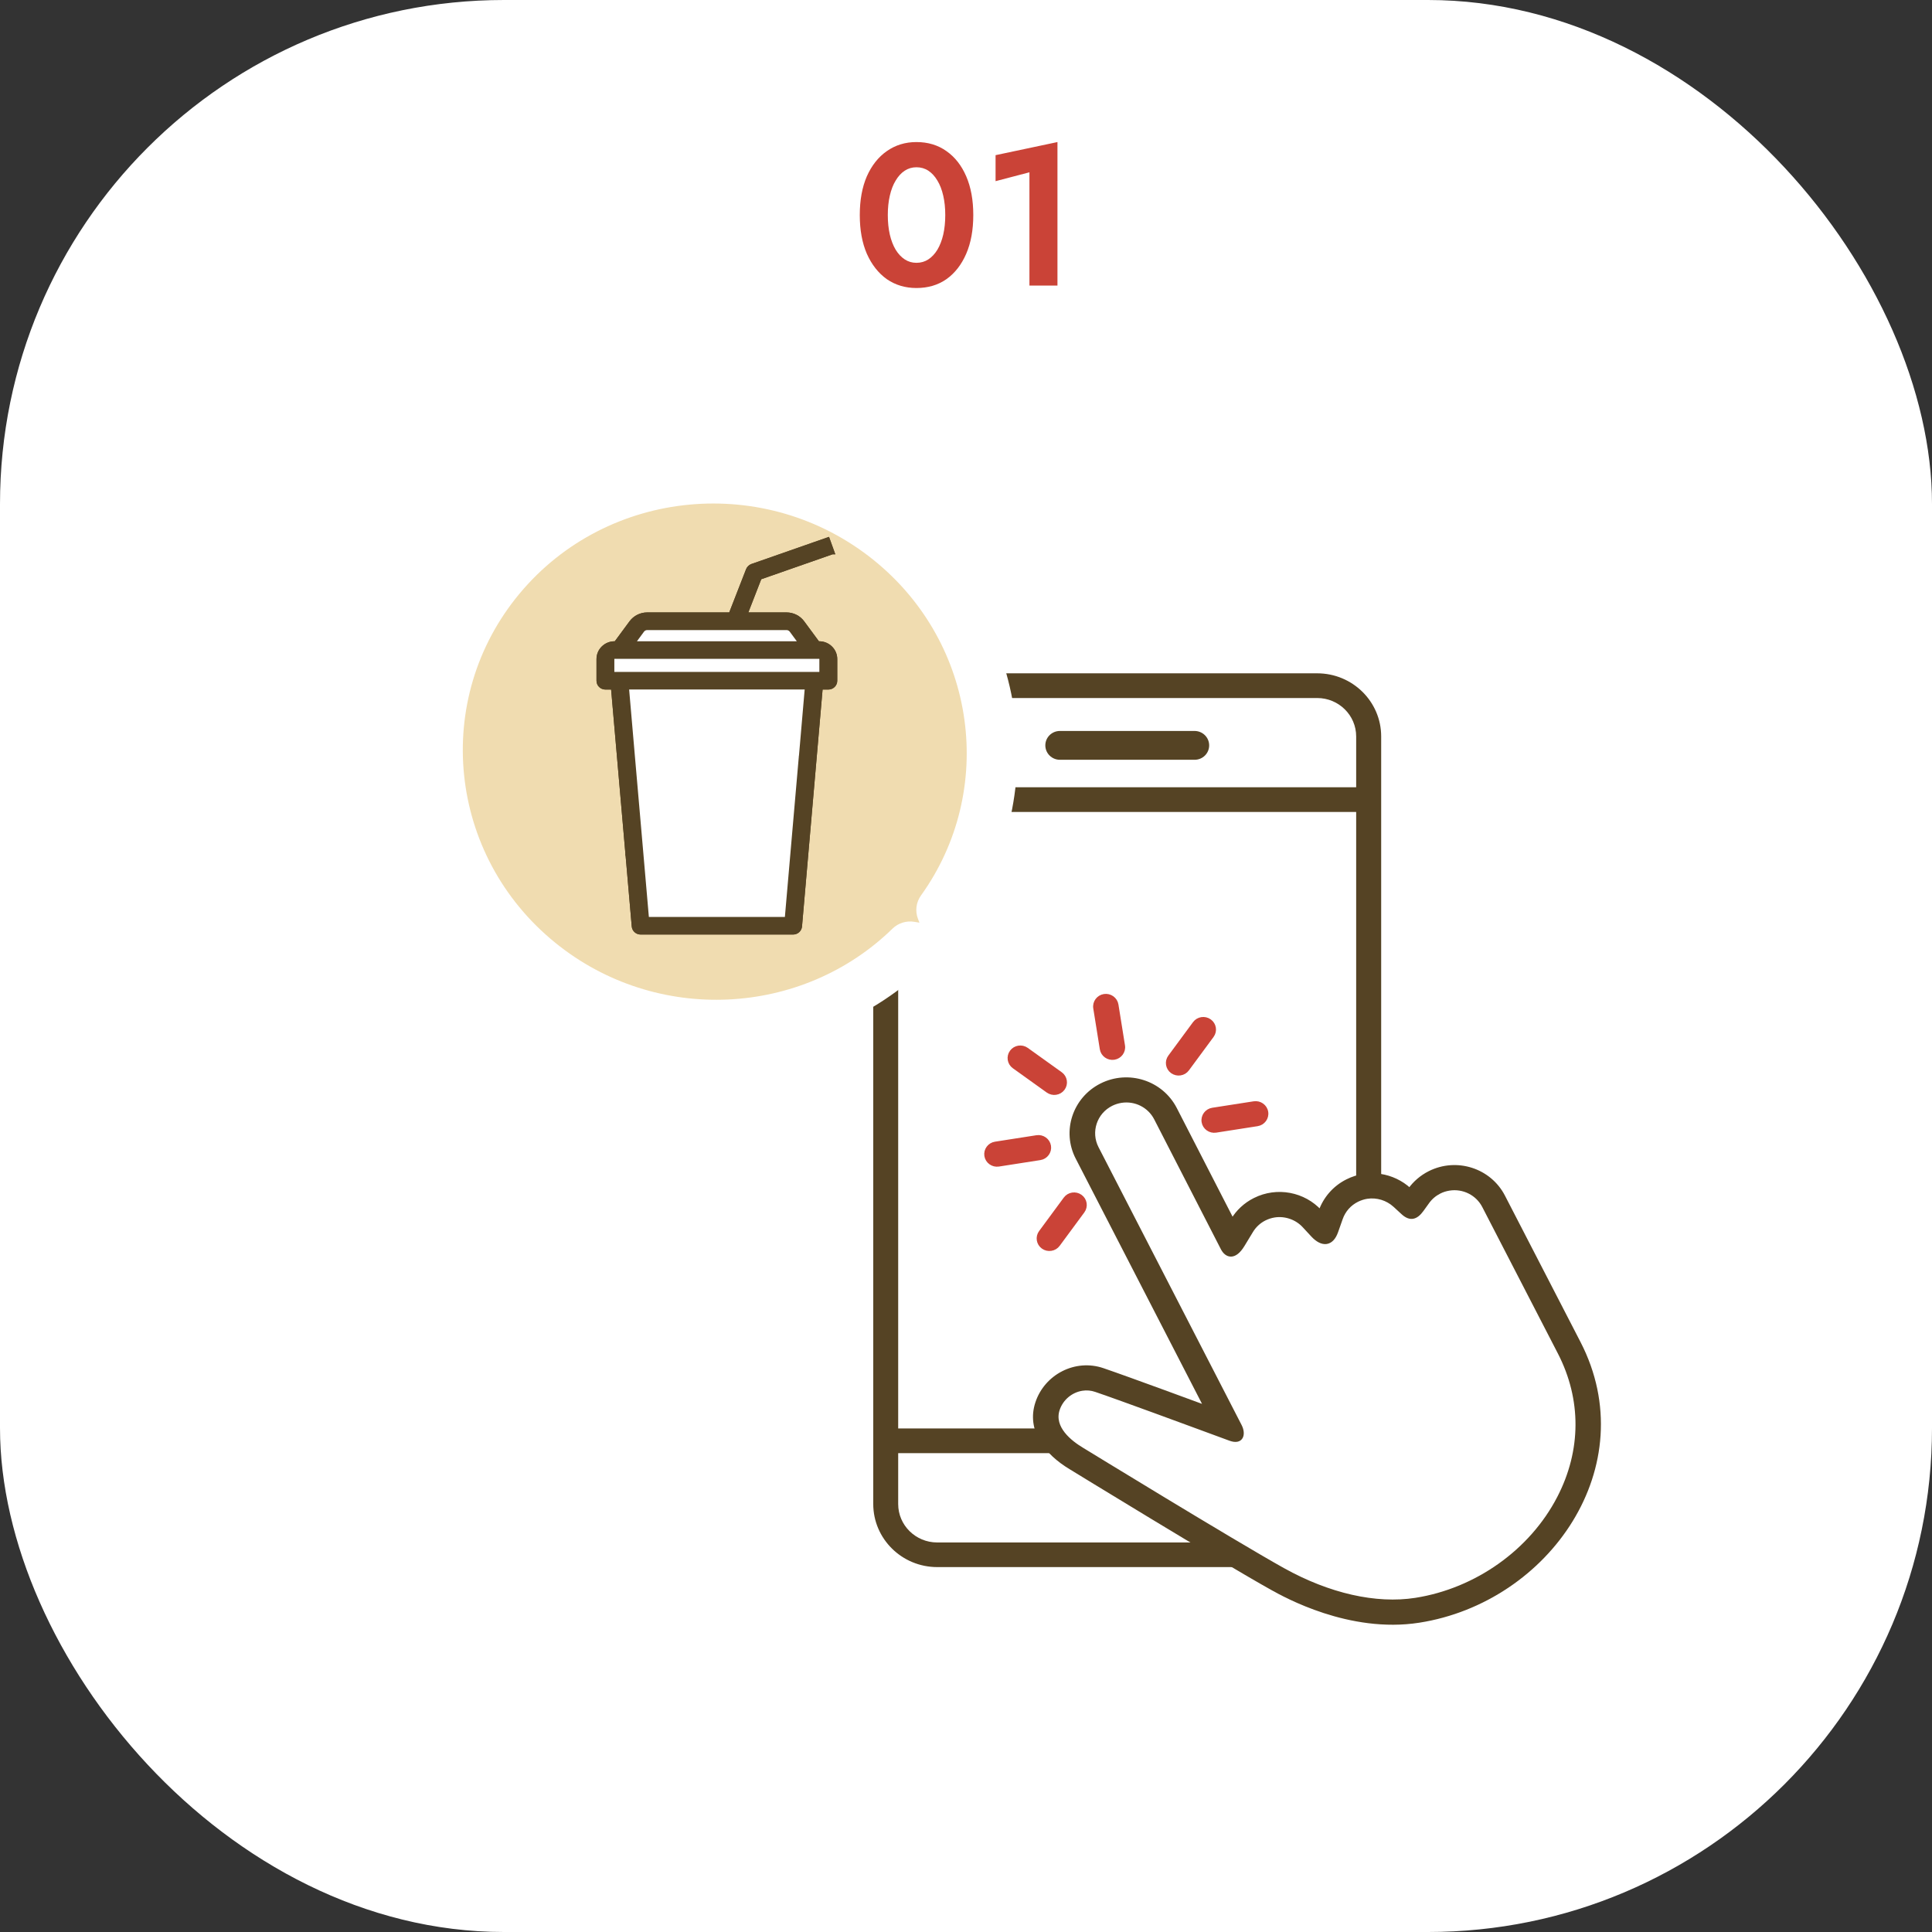 <svg width="230" height="230" viewBox="0 0 230 230" fill="none" xmlns="http://www.w3.org/2000/svg">
<rect x="0" y="0" width="230" height="230" fill="#333333" stroke="none"/>
<rect width="230" height="230" rx="60" fill="white"/>
<path d="M105.691 25.6C105.691 26.448 105.771 27.224 105.931 27.928C106.091 28.616 106.323 29.216 106.627 29.728C106.931 30.224 107.291 30.608 107.707 30.88C108.123 31.152 108.587 31.288 109.099 31.288C109.627 31.288 110.099 31.152 110.515 30.88C110.931 30.608 111.291 30.224 111.595 29.728C111.899 29.216 112.131 28.616 112.291 27.928C112.451 27.224 112.531 26.448 112.531 25.6C112.531 24.752 112.451 23.984 112.291 23.296C112.131 22.592 111.899 21.992 111.595 21.496C111.291 20.984 110.931 20.592 110.515 20.32C110.099 20.048 109.627 19.912 109.099 19.912C108.587 19.912 108.123 20.048 107.707 20.32C107.291 20.592 106.931 20.984 106.627 21.496C106.323 21.992 106.091 22.592 105.931 23.296C105.771 23.984 105.691 24.752 105.691 25.6ZM102.355 25.6C102.355 23.824 102.635 22.288 103.195 20.992C103.771 19.696 104.563 18.696 105.571 17.992C106.595 17.272 107.771 16.912 109.099 16.912C110.475 16.912 111.667 17.272 112.675 17.992C113.683 18.696 114.467 19.696 115.027 20.992C115.587 22.288 115.867 23.824 115.867 25.6C115.867 27.376 115.587 28.912 115.027 30.208C114.467 31.504 113.683 32.512 112.675 33.232C111.667 33.936 110.475 34.288 109.099 34.288C107.771 34.288 106.595 33.936 105.571 33.232C104.563 32.512 103.771 31.504 103.195 30.208C102.635 28.912 102.355 27.376 102.355 25.6ZM118.52 21.568V18.472L125.888 16.912V34H122.552V20.512L118.52 21.568Z" fill="#CA4337"/>
<path d="M156.806 80.358H111.578C107.481 80.358 104.159 83.632 104.159 87.672V179.043C104.159 183.083 107.481 186.357 111.578 186.357H156.806C160.903 186.357 164.225 183.083 164.225 179.043V87.672C164.225 83.632 160.903 80.358 156.806 80.358Z" fill="#554324" stroke="#554324" stroke-width="0.402" stroke-miterlimit="10"/>
<path d="M156.806 82.897H111.57C108.895 82.897 106.726 85.034 106.726 87.672V179.051C106.726 181.689 108.895 183.827 111.57 183.827H156.806C159.481 183.827 161.65 181.689 161.65 179.051V87.672C161.65 85.034 159.481 82.897 156.806 82.897Z" fill="white" stroke="#554324" stroke-width="0.402" stroke-miterlimit="10"/>
<path d="M161.65 93.922H106.726V96.461H161.65V93.922Z" fill="#554324" stroke="#554324" stroke-width="0.402" stroke-miterlimit="10"/>
<path d="M161.65 170.255H106.726V172.793H161.65V170.255Z" fill="#554324" stroke="#554324" stroke-width="0.402" stroke-miterlimit="10"/>
<path d="M142.21 90.25H126.182C125.337 90.25 124.645 89.576 124.645 88.735C124.645 87.894 125.329 87.22 126.182 87.22H142.21C143.055 87.22 143.747 87.894 143.747 88.735C143.747 89.576 143.063 90.25 142.21 90.25Z" fill="#554324" stroke="#554324" stroke-width="0.402" stroke-miterlimit="10"/>
<path d="M170.179 139.604C169.205 140.096 168.409 140.794 167.813 141.619C165.858 139.818 162.905 139.311 160.379 140.58C158.81 141.365 157.707 142.698 157.168 144.213C155.237 142.111 152.051 141.452 149.363 142.801C148.221 143.372 147.328 144.229 146.716 145.244L139.909 131.989C138.267 128.808 134.325 127.547 131.106 129.165C127.888 130.784 126.6 134.67 128.242 137.843L143.514 167.494C143.514 167.494 134.373 164.115 131.299 163.068C128.049 161.957 124.524 163.782 123.454 167.002C122.392 170.223 124.508 172.975 127.445 174.736C127.445 174.736 145.324 185.699 151.431 189.102C152.968 189.958 160.676 194.273 168.932 192.98C184.3 190.577 195.517 174.482 187.977 159.855C183.214 150.63 178.982 142.428 178.982 142.428C177.34 139.247 173.398 137.986 170.179 139.604Z" fill="#554324" stroke="#554324" stroke-width="0.402" stroke-miterlimit="10"/>
<path d="M168.522 190.418C163.798 191.156 158.198 189.887 152.743 186.849C146.74 183.501 129.022 172.642 128.837 172.531L128.813 172.515C127.437 171.69 125.232 169.985 125.957 167.796C126.375 166.526 127.501 165.575 128.821 165.368C129.368 165.281 129.915 165.329 130.446 165.511C133.456 166.534 142.508 169.882 142.604 169.914C142.604 169.914 145.477 170.976 146.434 171.325C147.843 171.841 148.148 170.738 147.633 169.739C143.377 161.474 130.599 136.661 130.599 136.661C129.618 134.758 130.39 132.426 132.313 131.466C132.683 131.283 133.078 131.156 133.48 131.093C135.162 130.831 136.811 131.664 137.584 133.163C137.584 133.163 143.538 144.768 145.525 148.631C145.992 149.536 146.966 149.9 147.979 148.227C148.229 147.814 148.985 146.569 148.985 146.569C149.363 145.942 149.91 145.435 150.562 145.109C150.932 144.927 151.319 144.8 151.721 144.737C153.008 144.538 154.352 145.006 155.229 145.958C155.229 145.958 155.993 146.791 156.251 147.061C157.394 148.298 158.552 148.203 159.107 146.616C159.244 146.228 159.655 145.062 159.655 145.062C159.992 144.11 160.668 143.34 161.578 142.888C161.948 142.706 162.334 142.579 162.736 142.515C163.919 142.333 165.142 142.706 166.027 143.515C166.027 143.515 166.751 144.181 166.993 144.403C167.894 145.228 168.61 144.99 169.294 144.046C169.463 143.816 169.962 143.118 169.962 143.118C170.332 142.603 170.807 142.198 171.37 141.913C171.74 141.722 172.134 141.603 172.537 141.54C174.218 141.278 175.868 142.111 176.64 143.602L185.636 161.029C188.492 166.566 188.468 172.698 185.572 178.29C182.289 184.644 175.755 189.284 168.522 190.418Z" fill="white" stroke="#554324" stroke-width="0.402" stroke-miterlimit="10"/>
<path d="M132.635 125.961C131.919 126.072 131.243 125.588 131.13 124.882L130.35 120.02C130.237 119.314 130.728 118.647 131.444 118.536C132.16 118.425 132.836 118.909 132.949 119.615L133.729 124.478C133.842 125.184 133.351 125.85 132.635 125.961Z" fill="#CA4337" stroke="#CA4337" stroke-width="0.402" stroke-miterlimit="10"/>
<path d="M149.685 133.869L144.753 134.639C144.037 134.75 143.361 134.266 143.248 133.56C143.135 132.854 143.626 132.188 144.342 132.076L149.275 131.307C149.991 131.196 150.667 131.68 150.779 132.386C150.892 133.092 150.401 133.758 149.685 133.869Z" fill="#CA4337" stroke="#CA4337" stroke-width="0.402" stroke-miterlimit="10"/>
<path d="M123.824 137.907L118.892 138.676C118.176 138.787 117.5 138.303 117.387 137.597C117.275 136.892 117.765 136.225 118.481 136.114L123.414 135.345C124.13 135.234 124.806 135.718 124.919 136.424C125.031 137.129 124.54 137.796 123.824 137.907Z" fill="#CA4337" stroke="#CA4337" stroke-width="0.402" stroke-miterlimit="10"/>
<path d="M140.52 127.825C140.19 127.88 139.836 127.801 139.539 127.595C138.951 127.174 138.823 126.365 139.249 125.786L142.186 121.804C142.612 121.225 143.433 121.098 144.02 121.519C144.608 121.939 144.737 122.748 144.31 123.327L141.373 127.309C141.164 127.595 140.85 127.777 140.512 127.825H140.52Z" fill="#CA4337" stroke="#CA4337" stroke-width="0.402" stroke-miterlimit="10"/>
<path d="M125.128 148.71C124.798 148.766 124.444 148.687 124.154 148.48C123.567 148.06 123.438 147.251 123.865 146.672L126.802 142.69C127.228 142.111 128.049 141.984 128.636 142.404C129.224 142.825 129.352 143.634 128.926 144.213L125.989 148.195C125.78 148.48 125.466 148.663 125.128 148.71Z" fill="#CA4337" stroke="#CA4337" stroke-width="0.402" stroke-miterlimit="10"/>
<path d="M125.715 130.133C125.385 130.189 125.031 130.109 124.733 129.903L120.694 127.008C120.107 126.587 119.978 125.778 120.404 125.199C120.831 124.62 121.651 124.493 122.239 124.914L126.278 127.809C126.865 128.229 126.994 129.038 126.568 129.617C126.359 129.903 126.045 130.085 125.707 130.133H125.715Z" fill="#CA4337" stroke="#CA4337" stroke-width="0.402" stroke-miterlimit="10"/>
<mask id="path-16-outside-1_145_1037" maskUnits="userSpaceOnUse" x="35.071" y="39.57" width="101.851" height="101.691" fill="black">
<rect fill="white" x="35.071" y="39.57" width="101.851" height="101.691"/>
<path fill-rule="evenodd" clip-rule="evenodd" d="M112.101 108.345C121.985 94.578 119.469 75.355 105.963 64.413C91.839 52.971 71.044 54.918 59.517 68.763C47.99 82.608 50.095 103.108 64.219 114.551C77.45 125.27 96.535 124.239 108.372 112.684L114.136 113.641L112.101 108.345Z"/>
</mask>
<path fill-rule="evenodd" clip-rule="evenodd" d="M112.101 108.345C121.985 94.578 119.469 75.355 105.963 64.413C91.839 52.971 71.044 54.918 59.517 68.763C47.99 82.608 50.095 103.108 64.219 114.551C77.45 125.27 96.535 124.239 108.372 112.684L114.136 113.641L112.101 108.345Z" fill="#F0DCB0"/>
<path d="M105.963 64.413L107.865 62.11L105.963 64.413ZM112.101 108.345L109.639 106.607C109.058 107.416 108.925 108.459 109.283 109.391L112.101 108.345ZM59.517 68.763L57.184 66.857L57.184 66.857L59.517 68.763ZM64.219 114.551L62.317 116.855L62.317 116.855L64.219 114.551ZM108.372 112.684L108.853 109.741C107.9 109.583 106.932 109.885 106.247 110.554L108.372 112.684ZM114.136 113.641L113.655 116.584C114.719 116.76 115.794 116.362 116.475 115.539C117.155 114.717 117.338 113.594 116.955 112.596L114.136 113.641ZM104.061 66.717C116.328 76.656 118.611 94.11 109.639 106.607L114.564 110.083C125.359 95.046 122.609 74.055 107.865 62.11L104.061 66.717ZM61.85 70.669C72.323 58.09 91.224 56.317 104.061 66.717L107.865 62.11C92.454 49.624 69.766 51.746 57.184 66.857L61.85 70.669ZM66.121 112.247C53.292 101.853 51.383 83.24 61.85 70.669L57.184 66.857C44.597 81.976 46.898 104.363 62.317 116.855L66.121 112.247ZM106.247 110.554C95.493 121.051 78.144 121.988 66.121 112.247L62.317 116.855C76.756 128.553 97.577 127.427 110.497 114.814L106.247 110.554ZM114.617 110.698L108.853 109.741L107.891 115.627L113.655 116.584L114.617 110.698ZM109.283 109.391L111.318 114.686L116.955 112.596L114.92 107.3L109.283 109.391Z" fill="white" mask="url(#path-16-outside-1_145_1037)"/>
<path d="M99.087 65.741L98.541 64.227L89.543 67.373C89.321 67.455 89.144 67.624 89.055 67.843L86.986 73.154H77.049C76.3 73.154 75.589 73.51 75.145 74.111L73.317 76.588H73.159C72.112 76.588 71.261 77.426 71.261 78.459V81.042C71.261 81.486 71.623 81.843 72.074 81.843H72.981L74.707 101.674C74.707 101.674 74.695 101.711 74.695 101.73C74.695 101.78 74.713 101.824 74.726 101.867L75.456 110.275C75.494 110.688 75.843 111.007 76.268 111.007H94.417C94.842 111.007 95.191 110.688 95.229 110.275L97.698 81.843H98.611C99.062 81.843 99.424 81.486 99.424 81.042V78.459C99.424 77.426 98.573 76.588 97.52 76.588H97.361L95.534 74.111C95.096 73.51 94.385 73.154 93.63 73.154H88.725L90.432 68.762L99.075 65.741H99.087Z" fill="white"/>
<path fill-rule="evenodd" clip-rule="evenodd" d="M98.693 63.912L99.441 65.987H99.118L90.624 68.957L89.088 72.907H93.63C94.464 72.907 95.251 73.301 95.736 73.966C95.736 73.967 95.736 73.966 95.736 73.966L97.489 76.342H97.52C98.711 76.342 99.674 77.29 99.674 78.459V81.042C99.674 81.623 99.2 82.089 98.611 82.089H97.927L95.478 110.296L95.478 110.298C95.428 110.836 94.972 111.254 94.417 111.254H76.268C75.713 111.254 75.257 110.836 75.207 110.298L75.207 110.296L74.48 101.917C74.468 101.882 74.445 101.804 74.445 101.73C74.445 101.699 74.45 101.67 74.454 101.651L72.752 82.089H72.074C71.485 82.089 71.011 81.623 71.011 81.042V78.459C71.011 77.29 71.974 76.342 73.159 76.342H73.19L74.943 73.966C75.434 73.302 76.22 72.907 77.049 72.907H86.814L88.821 67.754L88.823 67.751C88.938 67.467 89.169 67.248 89.456 67.142L89.46 67.141L98.693 63.912ZM74.948 101.741L74.961 101.703L73.211 81.597H72.074C71.761 81.597 71.511 81.35 71.511 81.042V78.459C71.511 77.562 72.25 76.835 73.159 76.835H73.445L75.347 74.256C75.744 73.719 76.38 73.4 77.049 73.4H87.158L89.287 67.934C89.287 67.934 89.287 67.933 89.287 67.933C89.35 67.78 89.473 67.662 89.629 67.605C89.629 67.605 89.63 67.605 89.63 67.605L98.39 64.541L98.766 65.587L90.24 68.568L88.361 73.4H93.63C94.305 73.4 94.94 73.719 95.331 74.255L95.332 74.256L97.234 76.835H97.52C98.436 76.835 99.174 77.563 99.174 78.459V81.042C99.174 81.35 98.924 81.597 98.611 81.597H97.468L94.98 110.253C94.98 110.253 94.98 110.253 94.98 110.253C94.953 110.54 94.711 110.761 94.417 110.761H76.268C75.974 110.761 75.732 110.54 75.705 110.254C75.705 110.254 75.705 110.253 75.705 110.254L74.973 101.823L74.967 101.8C74.962 101.785 74.957 101.77 74.954 101.76C74.952 101.754 74.951 101.75 74.95 101.746C74.949 101.744 74.949 101.742 74.948 101.741Z" fill="#554324"/>
<path d="M99.087 65.741L98.541 64.227L89.543 67.373C89.321 67.455 89.144 67.624 89.055 67.843L86.986 73.154H77.049C76.3 73.154 75.589 73.51 75.145 74.111L73.317 76.588H73.159C72.112 76.588 71.261 77.426 71.261 78.459V81.042C71.261 81.486 71.623 81.843 72.074 81.843H72.981L74.707 101.674C74.707 101.674 74.695 101.711 74.695 101.73C74.695 101.78 74.713 101.824 74.726 101.867L75.456 110.275C75.494 110.688 75.843 111.007 76.268 111.007H94.417C94.842 111.007 95.191 110.688 95.229 110.275L97.698 81.843H98.611C99.062 81.843 99.424 81.486 99.424 81.042V78.459C99.424 77.426 98.573 76.588 97.52 76.588H97.361L95.534 74.111C95.096 73.51 94.385 73.154 93.63 73.154H88.725L90.432 68.762L99.075 65.741H99.087ZM95.337 90.207L94.404 100.929L94.264 102.537L93.668 109.406H77.017L76.421 102.537L76.281 100.929L75.348 90.207L75.209 88.599L74.625 81.837H96.067L95.483 88.599L95.343 90.207H95.337ZM97.793 80.235H72.886V78.459C72.886 78.308 73.007 78.19 73.159 78.19H97.52C97.672 78.19 97.793 78.308 97.793 78.459V80.235ZM93.636 74.761C93.865 74.761 94.087 74.874 94.22 75.055L95.35 76.588H75.335L76.465 75.055C76.598 74.874 76.82 74.761 77.049 74.761H88.103H93.63H93.636Z" fill="#554324"/>
<path fill-rule="evenodd" clip-rule="evenodd" d="M98.693 63.912L99.441 65.987H99.118L90.624 68.957L89.088 72.907H93.63C94.464 72.907 95.251 73.301 95.736 73.966C95.736 73.967 95.736 73.966 95.736 73.966L97.489 76.342H97.52C98.711 76.342 99.674 77.29 99.674 78.459V81.042C99.674 81.623 99.2 82.089 98.611 82.089H97.927L95.478 110.296L95.478 110.298C95.428 110.836 94.972 111.254 94.417 111.254H76.268C75.713 111.254 75.257 110.836 75.207 110.298L75.207 110.296L74.48 101.917C74.468 101.882 74.445 101.804 74.445 101.73C74.445 101.699 74.45 101.67 74.454 101.651L72.752 82.089H72.074C71.485 82.089 71.011 81.623 71.011 81.042V78.459C71.011 77.29 71.974 76.342 73.159 76.342H73.19L74.943 73.966C75.434 73.302 76.22 72.907 77.049 72.907H86.814L88.821 67.754L88.823 67.751C88.938 67.467 89.169 67.248 89.456 67.142L89.46 67.141L98.693 63.912ZM74.948 101.741L74.961 101.703L73.211 81.597H72.074C71.761 81.597 71.511 81.35 71.511 81.042V78.459C71.511 77.562 72.25 76.835 73.159 76.835H73.445L75.347 74.256C75.744 73.719 76.38 73.4 77.049 73.4H87.158L89.287 67.934C89.287 67.934 89.287 67.933 89.287 67.933C89.35 67.78 89.473 67.662 89.629 67.605C89.629 67.605 89.63 67.605 89.63 67.605L98.39 64.541L98.766 65.587L90.24 68.568L88.361 73.4H93.63C94.305 73.4 94.94 73.719 95.331 74.255L95.332 74.256L97.234 76.835H97.52C98.436 76.835 99.174 77.563 99.174 78.459V81.042C99.174 81.35 98.924 81.597 98.611 81.597H97.468L94.98 110.253C94.98 110.253 94.98 110.253 94.98 110.253C94.953 110.54 94.711 110.761 94.417 110.761H76.268C75.974 110.761 75.732 110.54 75.705 110.254C75.705 110.254 75.705 110.253 75.705 110.254L74.973 101.823L74.967 101.8C74.962 101.785 74.957 101.77 74.954 101.76C74.952 101.754 74.951 101.75 74.95 101.746C74.949 101.744 74.949 101.742 74.948 101.741ZM77.049 75.008C76.901 75.008 76.754 75.082 76.667 75.2L75.826 76.342H94.859L94.018 75.2C93.931 75.083 93.784 75.008 93.636 75.008H77.049ZM76.262 74.911C76.442 74.666 76.74 74.515 77.049 74.515H93.636C93.945 74.515 94.242 74.666 94.422 74.911M94.422 74.911L95.84 76.835H74.845L76.262 74.911M73.142 78.442C73.139 78.445 73.136 78.45 73.136 78.459V79.989H97.543V78.459C97.543 78.45 97.54 78.445 97.537 78.442C97.533 78.439 97.528 78.436 97.52 78.436H73.159C73.15 78.436 73.145 78.439 73.142 78.442ZM72.636 78.459C72.636 78.172 72.868 77.943 73.159 77.943H97.52C97.81 77.943 98.043 78.172 98.043 78.459V80.482H72.636V78.459ZM74.353 81.59H96.339L95.732 88.62L95.573 90.453H95.566L94.653 100.95L93.897 109.652H76.787L76.032 100.95L75.099 90.228L74.353 81.59ZM74.897 82.083L75.597 90.186L76.53 100.908L77.246 109.159H93.439L94.155 100.908L95.107 89.96H95.114L95.234 88.578L95.794 82.083H74.897Z" fill="#554324"/>
</svg>
